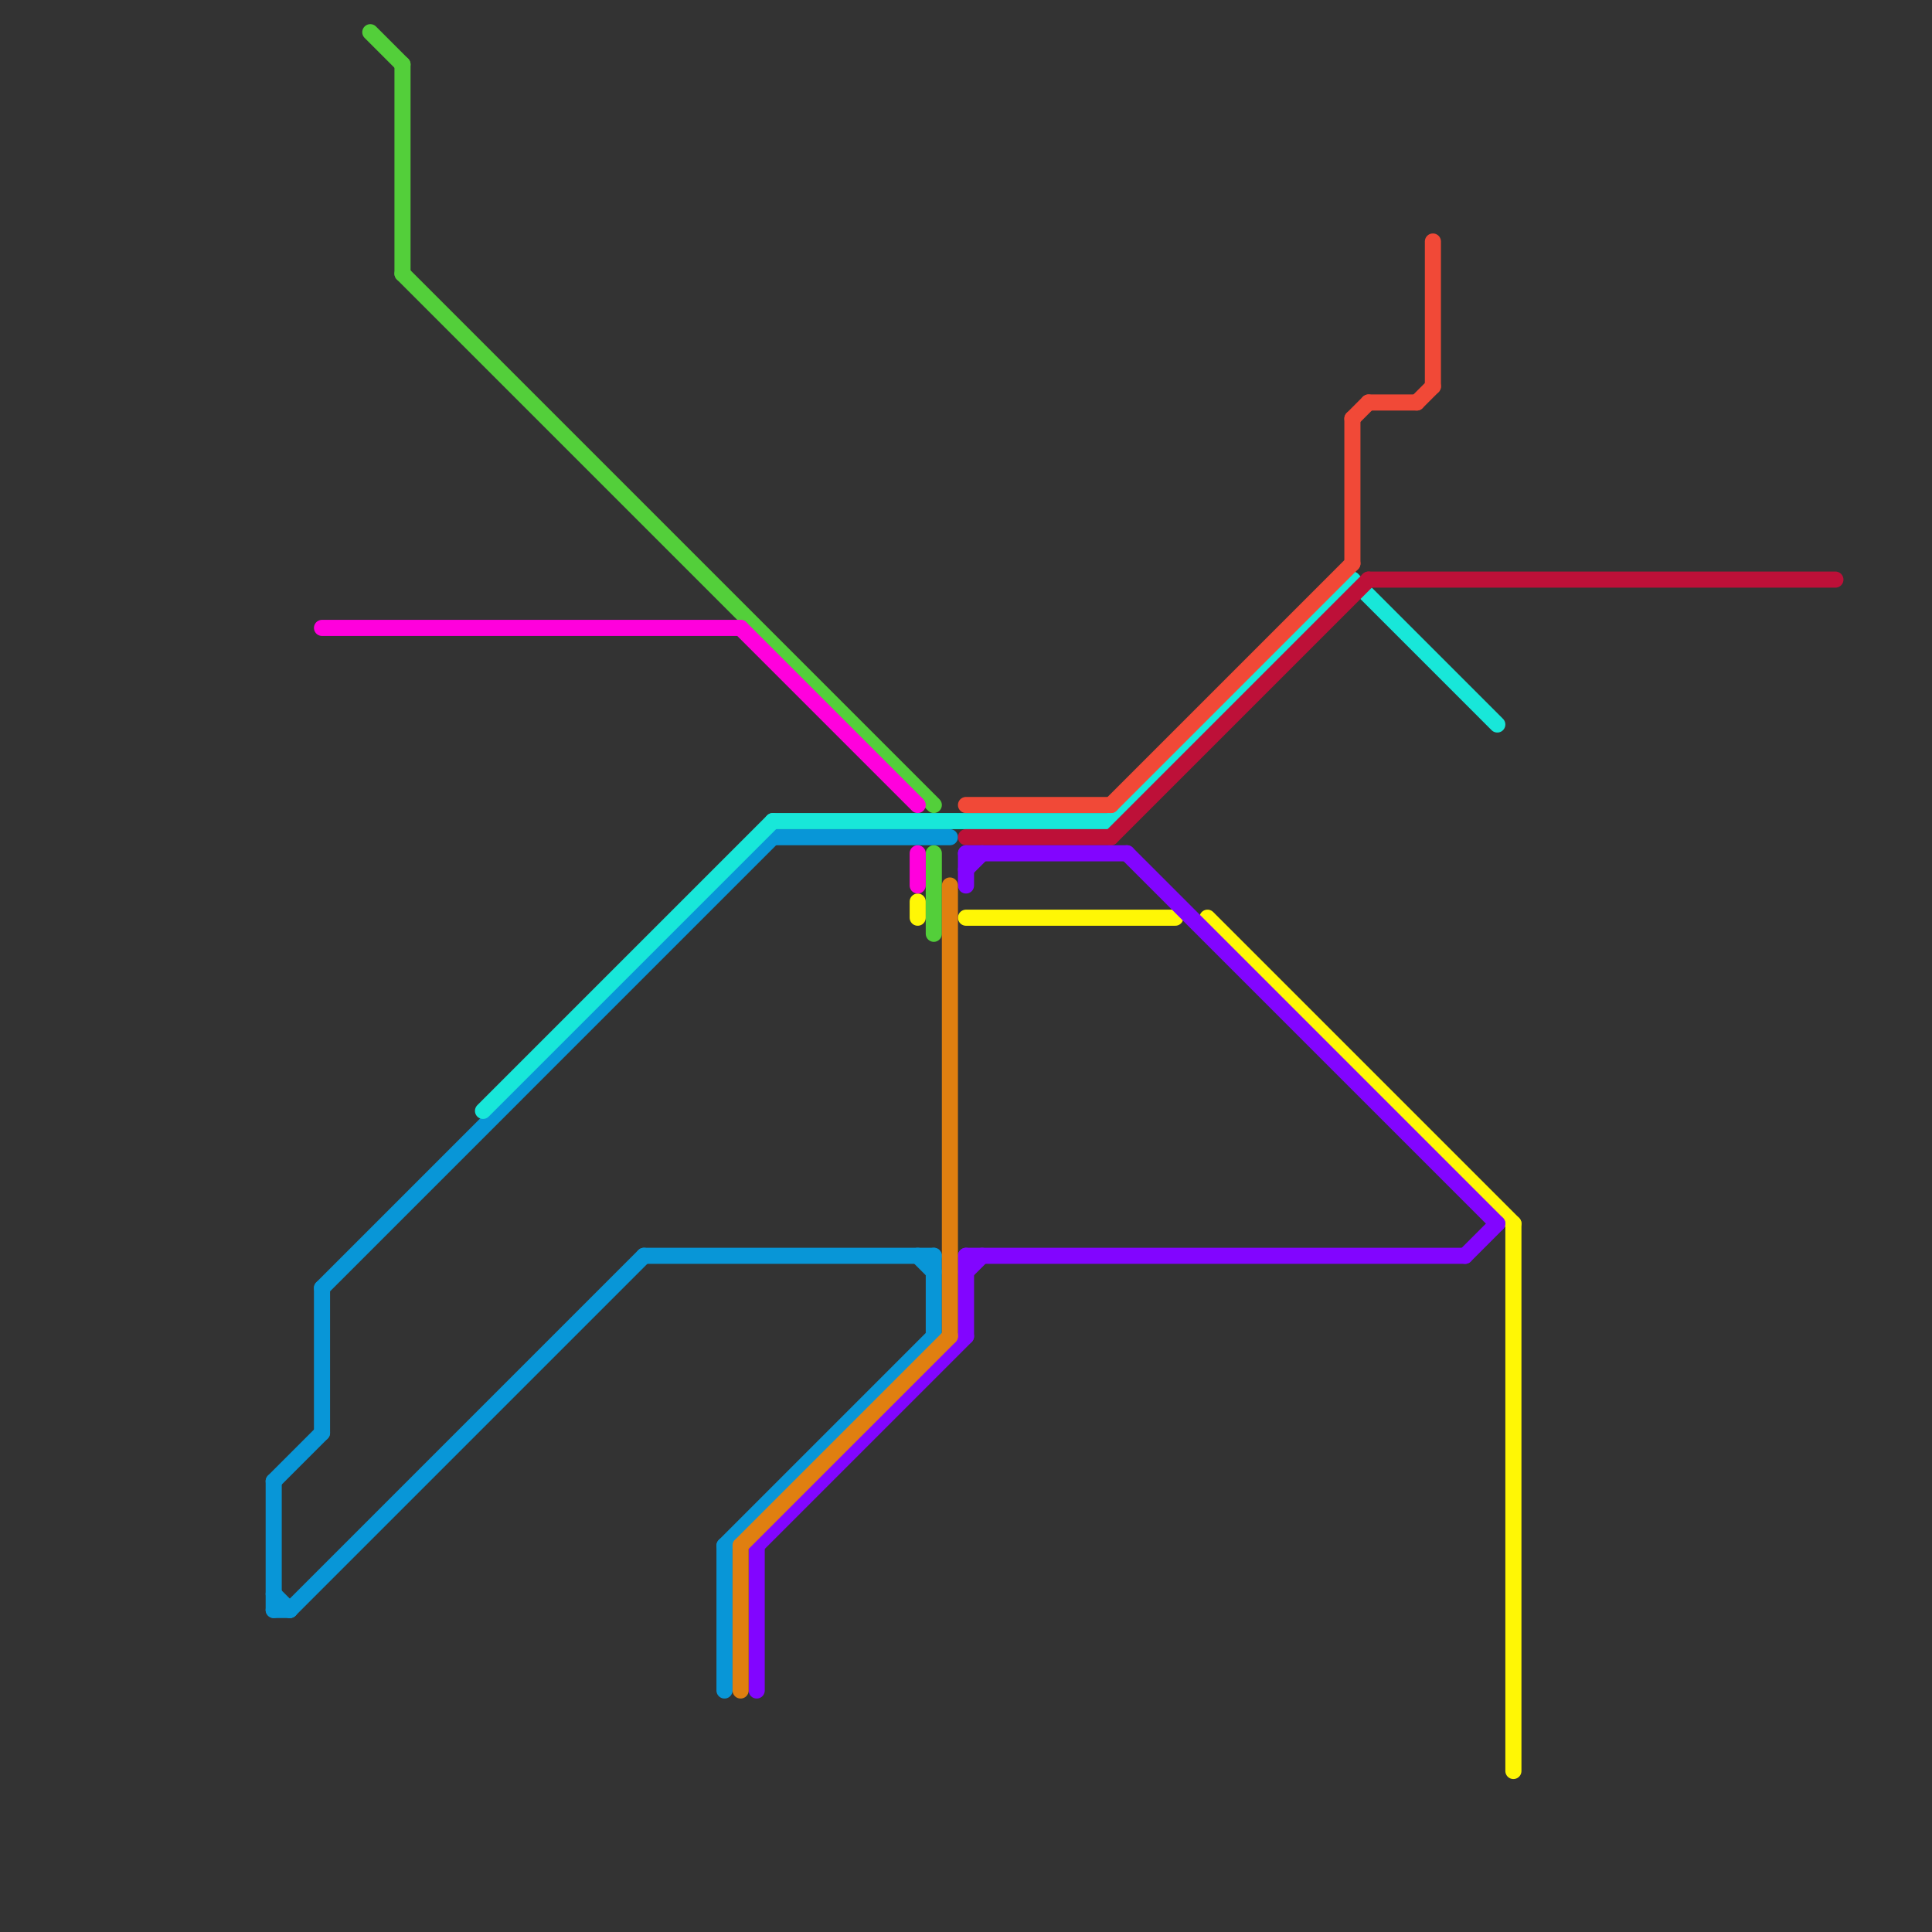 
<svg version="1.1" xmlns="http://www.w3.org/2000/svg" viewBox="0 0 120 120">
<rect x="0" y="0" width="120" height="120" fill="#333333" stroke="none"/>
<style>text { font: 1px Helvetica; font-weight: 600; white-space: pre; dominant-baseline: central; } line { stroke-width: 1; fill: none; stroke-linecap: round; stroke-linejoin: round; } .c0 { stroke: #0896d7 } .c1 { stroke: #18e7d9 } .c2 { stroke: #bd1038 } .c3 { stroke: #fff705 } .c4 { stroke: #8205ff } .c5 { stroke: #53cf3a } .c6 { stroke: #e07f10 } .c7 { stroke: #f14937 } .c8 { stroke: #ff00dd } .w1 { stroke-width: 1; }</style><defs><g id="ct-xf"><circle r="0.5" fill="#fff" stroke="#000" stroke-width="0.2"/></g><g id="ct"><circle r="0.5" fill="#fff" stroke="#000" stroke-width="0.1"/></g></defs><line class="c0 " x1="18" y1="100" x2="40" y2="78"/><line class="c0 " x1="20" y1="80" x2="20" y2="89"/><line class="c0 " x1="57" y1="78" x2="58" y2="79"/><line class="c0 " x1="48" y1="52" x2="59" y2="52"/><line class="c0 " x1="40" y1="78" x2="58" y2="78"/><line class="c0 " x1="17" y1="92" x2="17" y2="100"/><line class="c0 " x1="45" y1="96" x2="45" y2="105"/><line class="c0 " x1="58" y1="78" x2="58" y2="83"/><line class="c0 " x1="20" y1="80" x2="48" y2="52"/><line class="c0 " x1="45" y1="96" x2="58" y2="83"/><line class="c0 " x1="17" y1="99" x2="18" y2="100"/><line class="c0 " x1="17" y1="92" x2="20" y2="89"/><line class="c0 " x1="17" y1="100" x2="18" y2="100"/><line class="c1 " x1="30" y1="69" x2="48" y2="51"/><line class="c1 " x1="48" y1="51" x2="69" y2="51"/><line class="c1 " x1="84" y1="36" x2="93" y2="45"/><line class="c1 " x1="69" y1="51" x2="84" y2="36"/><line class="c2 " x1="60" y1="52" x2="69" y2="52"/><line class="c2 " x1="69" y1="52" x2="85" y2="36"/><line class="c2 " x1="85" y1="36" x2="114" y2="36"/><line class="c3 " x1="94" y1="76" x2="94" y2="110"/><line class="c3 " x1="75" y1="57" x2="94" y2="76"/><line class="c3 " x1="60" y1="57" x2="73" y2="57"/><line class="c3 " x1="57" y1="56" x2="57" y2="57"/><line class="c4 " x1="60" y1="78" x2="60" y2="83"/><line class="c4 " x1="70" y1="53" x2="93" y2="76"/><line class="c4 " x1="60" y1="79" x2="61" y2="78"/><line class="c4 " x1="91" y1="78" x2="93" y2="76"/><line class="c4 " x1="60" y1="78" x2="91" y2="78"/><line class="c4 " x1="60" y1="53" x2="60" y2="55"/><line class="c4 " x1="60" y1="53" x2="70" y2="53"/><line class="c4 " x1="47" y1="96" x2="60" y2="83"/><line class="c4 " x1="47" y1="96" x2="47" y2="105"/><line class="c4 " x1="60" y1="54" x2="61" y2="53"/><line class="c5 " x1="25" y1="4" x2="25" y2="17"/><line class="c5 " x1="23" y1="2" x2="25" y2="4"/><line class="c5 " x1="25" y1="17" x2="58" y2="50"/><line class="c5 " x1="58" y1="53" x2="58" y2="58"/><line class="c6 " x1="46" y1="96" x2="59" y2="83"/><line class="c6 " x1="59" y1="55" x2="59" y2="83"/><line class="c6 " x1="46" y1="96" x2="46" y2="105"/><line class="c7 " x1="69" y1="50" x2="84" y2="35"/><line class="c7 " x1="88" y1="25" x2="89" y2="24"/><line class="c7 " x1="89" y1="15" x2="89" y2="24"/><line class="c7 " x1="84" y1="26" x2="84" y2="35"/><line class="c7 " x1="85" y1="25" x2="88" y2="25"/><line class="c7 " x1="60" y1="50" x2="69" y2="50"/><line class="c7 " x1="84" y1="26" x2="85" y2="25"/><line class="c8 " x1="20" y1="39" x2="46" y2="39"/><line class="c8 " x1="57" y1="53" x2="57" y2="55"/><line class="c8 " x1="46" y1="39" x2="57" y2="50"/>
</svg>
